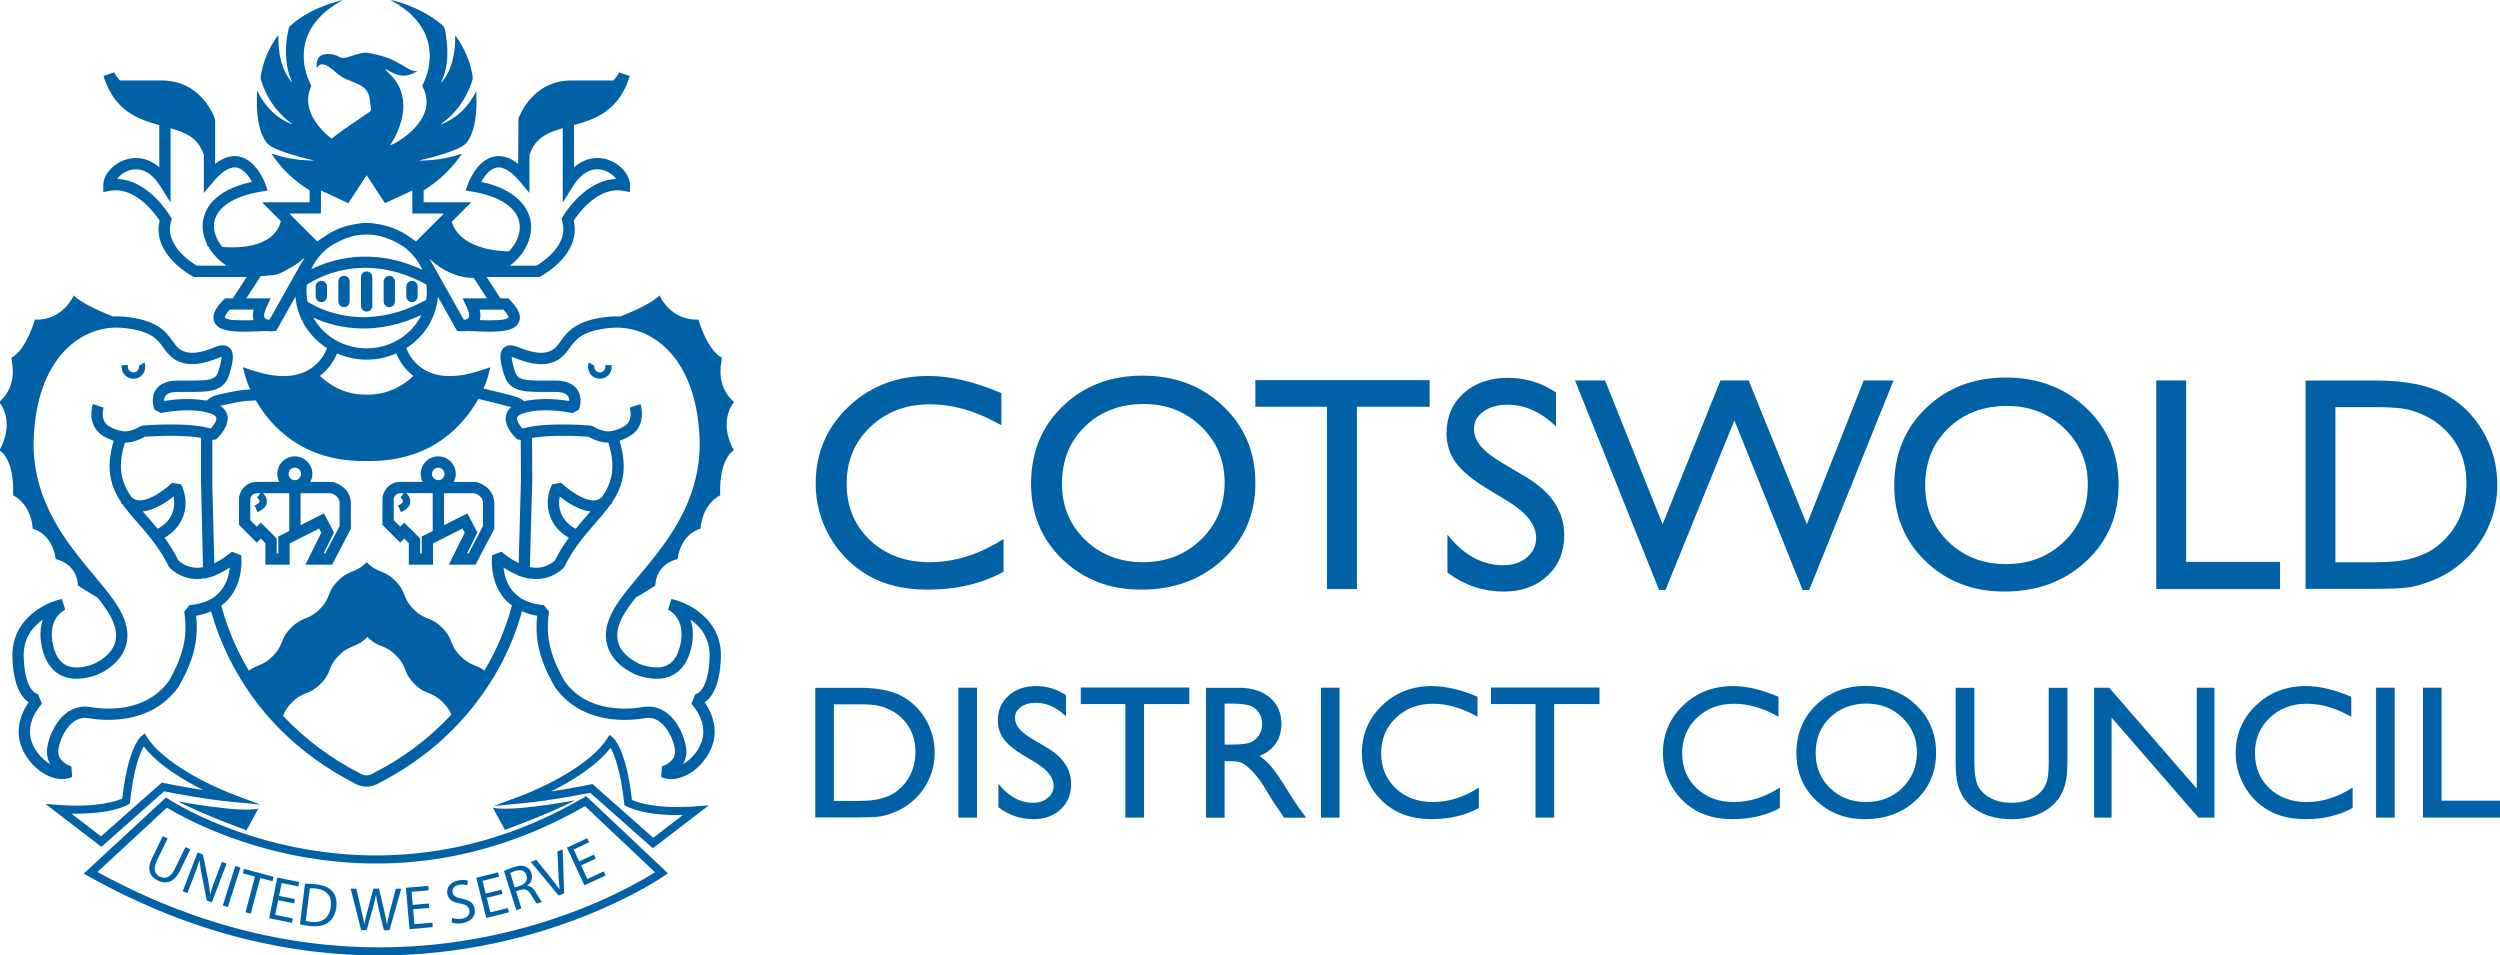 <?xml version="1.0" encoding="UTF-8" standalone="no"?>
<svg
   xmlns:dc="http://purl.org/dc/elements/1.1/"
   xmlns:cc="http://creativecommons.org/ns#"
   xmlns:rdf="http://www.w3.org/1999/02/22-rdf-syntax-ns#"
   xmlns:svg="http://www.w3.org/2000/svg"
   xmlns="http://www.w3.org/2000/svg"
   xmlns:sodipodi="http://sodipodi.sourceforge.net/DTD/sodipodi-0.dtd"
   xmlns:inkscape="http://www.inkscape.org/namespaces/inkscape"
   viewBox="0 0 1000 382.159"
   version="1.1"
   id="svg367"
   sodipodi:docname="A.svg"
   width="1000"
   height="382.159"
   inkscape:version="0.92.4 (5da689c313, 2019-01-14)">
  <defs
     id="defs371">
    <clipPath
       clipPathUnits="userSpaceOnUse"
       id="clipPath3811">
      <path
         d="M 0,0 H 836.22 V 595.276 H 0 Z"
         id="path3809"
         inkscape:connector-curvature="0" />
    </clipPath>
    <clipPath
       clipPathUnits="userSpaceOnUse"
       id="clipPath3791">
      <path
         d="M 0,0 H 836.22 V 595.276 H 0 Z"
         id="path3789"
         inkscape:connector-curvature="0" />
    </clipPath>
    <clipPath
       clipPathUnits="userSpaceOnUse"
       id="clipPath3775">
      <path
         d="M 0,0 H 836.22 V 595.276 H 0 Z"
         id="path3773"
         inkscape:connector-curvature="0" />
    </clipPath>
    <clipPath
       clipPathUnits="userSpaceOnUse"
       id="clipPath3755">
      <path
         d="M 0,0 H 836.22 V 595.276 H 0 Z"
         id="path3753"
         inkscape:connector-curvature="0" />
    </clipPath>
    <clipPath
       clipPathUnits="userSpaceOnUse"
       id="clipPath3707">
      <path
         d="M 0,0 H 836.22 V 595.276 H 0 Z"
         id="path3705"
         inkscape:connector-curvature="0" />
    </clipPath>
    <clipPath
       clipPathUnits="userSpaceOnUse"
       id="clipPath3549">
      <path
         d="M 0,0 H 836.22 V 595.276 H 0 Z"
         id="path3547"
         inkscape:connector-curvature="0" />
    </clipPath>
    <clipPath
       clipPathUnits="userSpaceOnUse"
       id="clipPath3531">
      <path
         d="M 0,0 H 836.22 V 595.276 H 0 Z"
         id="path3529"
         inkscape:connector-curvature="0" />
    </clipPath>
    <clipPath
       clipPathUnits="userSpaceOnUse"
       id="clipPath3507">
      <path
         d="M 0,0 H 836.22 V 595.276 H 0 Z"
         id="path3505"
         inkscape:connector-curvature="0" />
    </clipPath>
    <clipPath
       clipPathUnits="userSpaceOnUse"
       id="clipPath3491">
      <path
         d="M 0,0 H 836.22 V 595.276 H 0 Z"
         id="path3489"
         inkscape:connector-curvature="0" />
    </clipPath>
    <clipPath
       clipPathUnits="userSpaceOnUse"
       id="clipPath3477">
      <path
         d="M 0,0 H 836.22 V 595.276 H 0 Z"
         id="path3475"
         inkscape:connector-curvature="0" />
    </clipPath>
    <clipPath
       clipPathUnits="userSpaceOnUse"
       id="clipPath3461">
      <path
         d="M 0,0 H 836.22 V 595.276 H 0 Z"
         id="path3459"
         inkscape:connector-curvature="0" />
    </clipPath>
    <clipPath
       clipPathUnits="userSpaceOnUse"
       id="clipPath3443">
      <path
         d="M 0,0 H 836.22 V 595.276 H 0 Z"
         id="path3441"
         inkscape:connector-curvature="0" />
    </clipPath>
    <clipPath
       clipPathUnits="userSpaceOnUse"
       id="clipPath3427">
      <path
         d="M 0,0 H 836.22 V 595.276 H 0 Z"
         id="path3425"
         inkscape:connector-curvature="0" />
    </clipPath>
    <clipPath
       clipPathUnits="userSpaceOnUse"
       id="clipPath3411">
      <path
         d="M 0,0 H 836.22 V 595.276 H 0 Z"
         id="path3409"
         inkscape:connector-curvature="0" />
    </clipPath>
  </defs>
  <sodipodi:namedview
     pagecolor="#ffffff"
     bordercolor="#111111"
     borderopacity="1"
     objecttolerance="10"
     gridtolerance="10"
     guidetolerance="10"
     inkscape:pageopacity="0"
     inkscape:pageshadow="2"
     inkscape:window-width="1920"
     inkscape:window-height="1017"
     id="namedview369"
     showgrid="false"
     fit-margin-top="0"
     fit-margin-left="0"
     fit-margin-right="0"
     fit-margin-bottom="0"
     inkscape:zoom="1.3565574"
     inkscape:cx="386.86673"
     inkscape:cy="-105.17851"
     inkscape:window-x="1912"
     inkscape:window-y="-8"
     inkscape:window-maximized="1"
     inkscape:current-layer="svg367"
     inkscape:lockguides="true">
    <inkscape:grid
       type="xygrid"
       id="grid1272"
       originx="-336.22"
       originy="578.217" />
  </sodipodi:namedview>
  <title
     id="title347">Logo Dream On</title>
  <g
     id="g3401"
     transform="matrix(8.418,0,0,-8.418,502.142,152.058)"
     style="fill:#0061a7;fill-opacity:1">
    <path
       d="M 0,0 H 8.282 V -1.263 H 4.826 V -9.928 H 3.4 v 8.665 H 0 Z"
       style="fill:#0061a7;fill-opacity:1;fill-rule:nonzero;stroke:none"
       id="path3403"
       inkscape:connector-curvature="0" />
  </g>
  <g
     transform="matrix(8.418,0,0,-8.418,-5358.478,682.784)"
     id="g3405"
     style="fill:#0061a7;fill-opacity:1">
    <g
       id="g3407"
       clip-path="url(#clipPath3411)"
       style="fill:#0061a7;fill-opacity:1">
      <g
         id="g3413"
         transform="translate(708.238,57.269)"
         style="fill:#0061a7;fill-opacity:1">
        <path
           d="m 0,0 -1.079,0.656 c -0.676,0.413 -1.158,0.819 -1.444,1.218 -0.287,0.4 -0.429,0.86 -0.429,1.381 0,0.78 0.27,1.414 0.812,1.902 0.542,0.487 1.246,0.731 2.111,0.731 0.828,0 1.588,-0.233 2.278,-0.697 V 3.579 C 1.535,4.266 0.766,4.61 -0.057,4.61 -0.52,4.61 -0.902,4.503 -1.2,4.289 -1.498,4.074 -1.647,3.8 -1.647,3.465 c 0,-0.297 0.11,-0.575 0.33,-0.834 C -1.098,2.372 -0.745,2.1 -0.258,1.815 L 0.826,1.173 c 1.209,-0.722 1.813,-1.641 1.813,-2.758 0,-0.795 -0.265,-1.44 -0.798,-1.937 -0.532,-0.497 -1.224,-0.745 -2.075,-0.745 -0.98,0 -1.872,0.301 -2.676,0.903 v 1.802 c 0.766,-0.971 1.654,-1.456 2.661,-1.456 0.445,0 0.815,0.123 1.111,0.371 0.296,0.248 0.443,0.558 0.443,0.93 C 1.305,-1.114 0.871,-0.541 0,0"
           style="fill:#0061a7;fill-opacity:1;fill-rule:nonzero;stroke:none"
           id="path3415"
           inkscape:connector-curvature="0" />
      </g>
    </g>
  </g>
  <g
     id="g3417"
     transform="matrix(8.418,0,0,-8.418,745.499,152.178)"
     style="fill:#0061a7;fill-opacity:1">
    <path
       d="m 0,0 h 1.416 l -4.008,-9.956 h -0.313 l -3.241,8.061 -3.275,-8.061 H -9.725 L -13.721,0 h 1.43 L -9.559,-6.834 -6.809,0 h 1.342 l 2.763,-6.834 z"
       style="fill:#0061a7;fill-opacity:1;fill-rule:nonzero;stroke:none"
       id="path3419"
       inkscape:connector-curvature="0" />
  </g>
  <g
     transform="matrix(8.418,0,0,-8.418,-5358.478,682.784)"
     id="g3421"
     style="fill:#0061a7;fill-opacity:1">
    <g
       id="g3423"
       clip-path="url(#clipPath3427)"
       style="fill:#0061a7;fill-opacity:1">
      <g
         id="g3429"
         transform="translate(731.865,63.17)"
         style="fill:#0061a7;fill-opacity:1">
        <path
           d="m 0,0 c 1.532,0 2.807,-0.485 3.826,-1.455 1.019,-0.969 1.528,-2.186 1.528,-3.647 0,-1.462 -0.515,-2.672 -1.543,-3.63 -1.028,-0.958 -2.324,-1.437 -3.889,-1.437 -1.494,0 -2.739,0.479 -3.734,1.437 -0.996,0.958 -1.493,2.158 -1.493,3.601 0,1.481 0.501,2.707 1.504,3.676 C -2.799,-0.485 -1.532,0 0,0 m 0.057,-1.348 c -1.134,0 -2.067,-0.355 -2.797,-1.065 -0.73,-0.709 -1.096,-1.615 -1.096,-2.718 0,-1.069 0.366,-1.958 1.099,-2.668 0.733,-0.709 1.65,-1.065 2.751,-1.065 1.106,0 2.029,0.363 2.769,1.087 0.739,0.723 1.109,1.625 1.109,2.703 0,1.051 -0.37,1.934 -1.109,2.65 -0.74,0.717 -1.649,1.076 -2.726,1.076"
           style="fill:#0061a7;fill-opacity:1;fill-rule:nonzero;stroke:none"
           id="path3431"
           inkscape:connector-curvature="0" />
      </g>
    </g>
  </g>
  <g
     id="g3433"
     transform="matrix(8.418,0,0,-8.418,862.501,152.178)"
     style="fill:#0061a7;fill-opacity:1">
    <path
       d="M 0,0 H 1.419 V -8.622 H 5.883 V -9.913 H 0 Z"
       style="fill:#0061a7;fill-opacity:1;fill-rule:nonzero;stroke:none"
       id="path3435"
       inkscape:connector-curvature="0" />
  </g>
  <g
     transform="matrix(8.418,0,0,-8.418,-5358.478,682.784)"
     id="g3437"
     style="fill:#0061a7;fill-opacity:1">
    <g
       id="g3439"
       clip-path="url(#clipPath3443)"
       style="fill:#0061a7;fill-opacity:1">
      <g
         id="g3445"
         transform="translate(746.104,53.129)"
         style="fill:#0061a7;fill-opacity:1">
        <path
           d="m 0,0 v 9.899 h 3.342 c 1.349,0 2.415,-0.202 3.201,-0.606 0.785,-0.405 1.41,-1 1.873,-1.785 C 8.88,6.722 9.112,5.866 9.112,4.939 9.112,4.277 8.984,3.643 8.729,3.037 8.473,2.432 8.109,1.899 7.635,1.441 7.153,0.967 6.592,0.61 5.954,0.369 5.58,0.222 5.237,0.124 4.925,0.074 4.613,0.025 4.016,0 3.136,0 Z M 3.193,8.636 H 1.419 V 1.263 h 1.817 c 0.71,0 1.261,0.048 1.653,0.145 0.393,0.097 0.721,0.22 0.983,0.369 0.263,0.149 0.503,0.332 0.72,0.55 0.701,0.71 1.051,1.606 1.051,2.69 0,1.064 -0.36,1.932 -1.079,2.604 C 6.299,7.872 5.995,8.078 5.652,8.239 5.309,8.399 4.984,8.506 4.676,8.558 4.369,8.61 3.874,8.636 3.193,8.636"
           style="fill:#0061a7;fill-opacity:1;fill-rule:nonzero;stroke:none"
           id="path3447"
           inkscape:connector-curvature="0" />
      </g>
      <g
         id="g3449"
         transform="translate(675.29,42.266)"
         style="fill:#0061a7;fill-opacity:1">
        <path
           d="M 0,0 V 6.163 H 2.081 C 2.92,6.163 3.585,6.037 4.074,5.785 4.562,5.534 4.951,5.163 5.24,4.674 5.528,4.186 5.673,3.652 5.673,3.075 5.673,2.662 5.593,2.268 5.434,1.891 5.275,1.514 5.048,1.183 4.754,0.897 4.454,0.602 4.104,0.38 3.707,0.229 3.474,0.139 3.261,0.078 3.066,0.046 2.872,0.016 2.501,0 1.953,0 Z M 1.988,5.377 H 0.884 v -4.59 h 1.131 c 0.442,0 0.785,0.03 1.029,0.09 0.244,0.06 0.449,0.137 0.612,0.23 0.164,0.093 0.313,0.207 0.448,0.342 0.436,0.442 0.655,1 0.655,1.675 0,0.662 -0.225,1.203 -0.673,1.621 C 3.922,4.901 3.733,5.03 3.519,5.13 3.305,5.23 3.103,5.296 2.912,5.328 2.72,5.361 2.412,5.377 1.988,5.377"
           style="fill:#0061a7;fill-opacity:1;fill-rule:nonzero;stroke:none"
           id="path3451"
           inkscape:connector-curvature="0" />
      </g>
    </g>
  </g>
  <path
     d="m 383.351,327.044 h 7.442 v -51.959 h -7.442 z"
     style="fill:#0061a7;fill-opacity:1;fill-rule:nonzero;stroke:none;stroke-width:8.418"
     id="path3453"
     inkscape:connector-curvature="0" />
  <g
     transform="matrix(8.418,0,0,-8.418,-5358.478,682.784)"
     id="g3455"
     style="fill:#0061a7;fill-opacity:1">
    <g
       id="g3457"
       clip-path="url(#clipPath3461)"
       style="fill:#0061a7;fill-opacity:1">
      <g
         id="g3463"
         transform="translate(685.803,44.843)"
         style="fill:#0061a7;fill-opacity:1">
        <path
           d="m 0,0 -0.672,0.408 c -0.421,0.257 -0.72,0.51 -0.898,0.759 -0.179,0.249 -0.268,0.536 -0.268,0.86 0,0.485 0.169,0.88 0.506,1.183 0.337,0.304 0.775,0.456 1.315,0.456 0.515,0 0.988,-0.145 1.418,-0.434 V 2.228 C 0.956,2.657 0.477,2.871 -0.035,2.871 -0.324,2.871 -0.561,2.804 -0.746,2.67 -0.932,2.537 -1.025,2.366 -1.025,2.158 -1.025,1.972 -0.957,1.8 -0.82,1.638 -0.683,1.477 -0.464,1.307 -0.161,1.13 L 0.514,0.731 c 0.753,-0.45 1.13,-1.022 1.13,-1.718 0,-0.494 -0.166,-0.896 -0.497,-1.205 -0.332,-0.31 -0.763,-0.465 -1.293,-0.465 -0.609,0 -1.164,0.188 -1.665,0.563 v 1.122 c 0.477,-0.605 1.029,-0.907 1.656,-0.907 0.277,0 0.508,0.077 0.692,0.231 0.184,0.154 0.276,0.347 0.276,0.579 C 0.813,-0.694 0.542,-0.337 0,0"
           style="fill:#0061a7;fill-opacity:1;fill-rule:nonzero;stroke:none"
           id="path3465"
           inkscape:connector-curvature="0" />
      </g>
    </g>
  </g>
  <g
     id="g3467"
     transform="matrix(8.418,0,0,-8.418,432.321,275.01)"
     style="fill:#0061a7;fill-opacity:1">
    <path
       d="M 0,0 H 5.156 V -0.786 H 3.004 V -6.181 H 2.116 v 5.395 H 0 Z"
       style="fill:#0061a7;fill-opacity:1;fill-rule:nonzero;stroke:none"
       id="path3469"
       inkscape:connector-curvature="0" />
  </g>
  <g
     transform="matrix(8.418,0,0,-8.418,-5358.478,682.784)"
     id="g3471"
     style="fill:#0061a7;fill-opacity:1">
    <g
       id="g3473"
       clip-path="url(#clipPath3477)"
       style="fill:#0061a7;fill-opacity:1">
      <g
         id="g3479"
         transform="translate(693.856,42.257)"
         style="fill:#0061a7;fill-opacity:1">
        <path
           d="m 0,0 v 6.172 h 1.546 c 0.625,0 1.12,-0.154 1.487,-0.464 C 3.4,5.399 3.583,4.981 3.583,4.454 3.583,4.095 3.493,3.784 3.313,3.522 3.134,3.26 2.876,3.064 2.54,2.934 2.737,2.804 2.93,2.627 3.119,2.404 3.308,2.18 3.572,1.79 3.914,1.233 4.129,0.882 4.302,0.619 4.431,0.442 L 4.758,0 H 3.707 L 3.437,0.407 C 3.429,0.422 3.411,0.447 3.385,0.482 L 3.213,0.725 2.939,1.176 2.643,1.658 C 2.461,1.912 2.294,2.114 2.142,2.263 1.99,2.413 1.853,2.521 1.73,2.587 1.608,2.653 1.402,2.686 1.114,2.686 H 0.884 V 0 Z M 1.149,5.421 H 0.884 V 3.473 h 0.335 c 0.448,0 0.755,0.038 0.921,0.115 0.167,0.077 0.296,0.193 0.389,0.347 0.093,0.154 0.139,0.33 0.139,0.528 0,0.194 -0.051,0.37 -0.155,0.528 C 2.411,5.148 2.265,5.259 2.079,5.324 1.891,5.389 1.582,5.421 1.149,5.421"
           style="fill:#0061a7;fill-opacity:1;fill-rule:nonzero;stroke:none"
           id="path3481"
           inkscape:connector-curvature="0" />
      </g>
    </g>
  </g>
  <path
     d="m 528.385,327.044 h 7.434 v -51.959 h -7.434 z"
     style="fill:#0061a7;fill-opacity:1;fill-rule:nonzero;stroke:none;stroke-width:8.418"
     id="path3483"
     inkscape:connector-curvature="0" />
  <g
     transform="matrix(8.418,0,0,-8.418,-5358.478,682.784)"
     id="g3485"
     style="fill:#0061a7;fill-opacity:1">
    <g
       id="g3487"
       clip-path="url(#clipPath3491)"
       style="fill:#0061a7;fill-opacity:1">
      <g
         id="g3493"
         transform="translate(706.822,43.689)"
         style="fill:#0061a7;fill-opacity:1">
        <path
           d="m 0,0 v -0.972 c -0.648,-0.353 -1.396,-0.53 -2.244,-0.53 -0.689,0 -1.274,0.139 -1.754,0.415 -0.481,0.277 -0.86,0.658 -1.14,1.144 -0.28,0.486 -0.42,1.012 -0.42,1.578 0,0.898 0.321,1.653 0.961,2.266 0.641,0.613 1.431,0.919 2.371,0.919 0.648,0 1.368,-0.169 2.16,-0.508 V 3.363 c -0.722,0.412 -1.427,0.618 -2.117,0.618 -0.707,0 -1.293,-0.224 -1.76,-0.67 -0.467,-0.446 -0.7,-1.005 -0.7,-1.676 0,-0.678 0.229,-1.234 0.689,-1.67 0.459,-0.436 1.047,-0.655 1.763,-0.655 0.748,0 1.478,0.23 2.191,0.69"
           style="fill:#0061a7;fill-opacity:1;fill-rule:nonzero;stroke:none"
           id="path3495"
           inkscape:connector-curvature="0" />
      </g>
    </g>
  </g>
  <g
     id="g3497"
     transform="matrix(8.418,0,0,-8.418,596.395,275.01)"
     style="fill:#0061a7;fill-opacity:1">
    <path
       d="M 0,0 H 5.156 V -0.786 H 3.004 V -6.181 H 2.116 v 5.395 H 0 Z"
       style="fill:#0061a7;fill-opacity:1;fill-rule:nonzero;stroke:none"
       id="path3499"
       inkscape:connector-curvature="0" />
  </g>
  <g
     transform="matrix(8.418,0,0,-8.418,-5358.478,682.784)"
     id="g3501"
     style="fill:#0061a7;fill-opacity:1">
    <g
       id="g3503"
       clip-path="url(#clipPath3507)"
       style="fill:#0061a7;fill-opacity:1">
      <g
         id="g3509"
         transform="translate(721.125,43.689)"
         style="fill:#0061a7;fill-opacity:1">
        <path
           d="m 0,0 v -0.972 c -0.648,-0.353 -1.396,-0.53 -2.244,-0.53 -0.689,0 -1.274,0.139 -1.754,0.415 -0.481,0.277 -0.86,0.658 -1.14,1.144 -0.28,0.486 -0.42,1.012 -0.42,1.578 0,0.898 0.321,1.653 0.961,2.266 0.641,0.613 1.431,0.919 2.371,0.919 0.648,0 1.368,-0.169 2.16,-0.508 V 3.363 c -0.722,0.412 -1.427,0.618 -2.117,0.618 -0.707,0 -1.293,-0.224 -1.76,-0.67 -0.467,-0.446 -0.7,-1.005 -0.7,-1.676 0,-0.678 0.229,-1.234 0.689,-1.67 0.459,-0.436 1.047,-0.655 1.763,-0.655 0.748,0 1.478,0.23 2.191,0.69"
           style="fill:#0061a7;fill-opacity:1;fill-rule:nonzero;stroke:none"
           id="path3511"
           inkscape:connector-curvature="0" />
      </g>
      <g
         id="g3513"
         transform="translate(725.213,48.517)"
         style="fill:#0061a7;fill-opacity:1">
        <path
           d="m 0,0 c 0.953,0 1.748,-0.302 2.382,-0.905 0.634,-0.604 0.952,-1.361 0.952,-2.271 0,-0.91 -0.321,-1.663 -0.961,-2.26 -0.64,-0.596 -1.447,-0.895 -2.422,-0.895 -0.929,0 -1.705,0.299 -2.324,0.895 -0.62,0.597 -0.93,1.344 -0.93,2.242 0,0.922 0.312,1.685 0.936,2.289 C -1.742,-0.302 -0.954,0 0,0 m 0.035,-0.839 c -0.706,0 -1.286,-0.221 -1.741,-0.663 -0.455,-0.442 -0.682,-1.006 -0.682,-1.692 0,-0.666 0.228,-1.219 0.685,-1.661 0.455,-0.442 1.026,-0.663 1.712,-0.663 0.688,0 1.263,0.226 1.723,0.676 0.461,0.451 0.691,1.012 0.691,1.684 0,0.654 -0.23,1.204 -0.691,1.649 -0.46,0.446 -1.026,0.67 -1.697,0.67"
           style="fill:#0061a7;fill-opacity:1;fill-rule:nonzero;stroke:none"
           id="path3515"
           inkscape:connector-curvature="0" />
      </g>
      <g
         id="g3517"
         transform="translate(733.9,48.429)"
         style="fill:#0061a7;fill-opacity:1">
        <path
           d="M 0,0 H 0.888 V -3.503 C 0.888,-3.977 0.853,-4.336 0.785,-4.577 0.715,-4.818 0.63,-5.019 0.528,-5.18 0.426,-5.341 0.302,-5.484 0.155,-5.611 c -0.489,-0.421 -1.128,-0.632 -1.917,-0.632 -0.805,0 -1.449,0.21 -1.936,0.628 -0.147,0.129 -0.271,0.274 -0.373,0.435 -0.101,0.161 -0.185,0.357 -0.252,0.59 -0.066,0.232 -0.099,0.598 -0.099,1.095 V 0 h 0.888 v -3.503 c 0,-0.581 0.066,-0.984 0.199,-1.211 0.132,-0.227 0.334,-0.409 0.605,-0.546 0.271,-0.137 0.59,-0.205 0.958,-0.205 0.525,0 0.952,0.137 1.282,0.411 0.173,0.147 0.299,0.321 0.376,0.521 C -0.038,-4.332 0,-3.99 0,-3.503 Z"
           style="fill:#0061a7;fill-opacity:1;fill-rule:nonzero;stroke:none"
           id="path3519"
           inkscape:connector-curvature="0" />
      </g>
    </g>
  </g>
  <g
     id="g3521"
     transform="matrix(8.418,0,0,-8.418,878.699,275.083)"
     style="fill:#0061a7;fill-opacity:1">
    <path
       d="m 0,0 h 0.839 v -6.172 h -0.76 l -4.126,4.753 V -6.172 H -4.878 V 0 h 0.716 L 0,-4.794 Z"
       style="fill:#0061a7;fill-opacity:1;fill-rule:nonzero;stroke:none"
       id="path3523"
       inkscape:connector-curvature="0" />
  </g>
  <g
     transform="matrix(8.418,0,0,-8.418,-5358.478,682.784)"
     id="g3525"
     style="fill:#0061a7;fill-opacity:1">
    <g
       id="g3527"
       clip-path="url(#clipPath3531)"
       style="fill:#0061a7;fill-opacity:1">
      <g
         id="g3533"
         transform="translate(748.342,43.689)"
         style="fill:#0061a7;fill-opacity:1">
        <path
           d="m 0,0 v -0.972 c -0.648,-0.353 -1.396,-0.53 -2.245,-0.53 -0.689,0 -1.274,0.139 -1.753,0.415 -0.481,0.277 -0.86,0.658 -1.14,1.144 -0.28,0.486 -0.42,1.012 -0.42,1.578 0,0.898 0.32,1.653 0.961,2.266 0.641,0.613 1.43,0.919 2.37,0.919 0.648,0 1.368,-0.169 2.161,-0.508 V 3.363 c -0.722,0.412 -1.428,0.618 -2.117,0.618 -0.707,0 -1.293,-0.224 -1.76,-0.67 -0.467,-0.446 -0.7,-1.005 -0.7,-1.676 0,-0.678 0.229,-1.234 0.689,-1.67 0.459,-0.436 1.047,-0.655 1.763,-0.655 0.748,0 1.478,0.23 2.191,0.69"
           style="fill:#0061a7;fill-opacity:1;fill-rule:nonzero;stroke:none"
           id="path3535"
           inkscape:connector-curvature="0" />
      </g>
    </g>
  </g>
  <path
     d="m 950.429,327.044 h 7.442 v -51.959 h -7.442 z"
     style="fill:#0061a7;fill-opacity:1;fill-rule:nonzero;stroke:none;stroke-width:8.418"
     id="path3537"
     inkscape:connector-curvature="0" />
  <g
     id="g3539"
     transform="matrix(8.418,0,0,-8.418,969.171,275.083)"
     style="fill:#0061a7;fill-opacity:1">
    <path
       d="M 0,0 H 0.883 V -5.368 H 3.662 V -6.172 H 0 Z"
       style="fill:#0061a7;fill-opacity:1;fill-rule:nonzero;stroke:none"
       id="path3541"
       inkscape:connector-curvature="0" />
  </g>
  <g
     transform="matrix(8.418,0,0,-8.418,-5358.478,682.784)"
     id="g3543"
     style="fill:#0061a7;fill-opacity:1">
    <g
       id="g3545"
       clip-path="url(#clipPath3549)"
       style="fill:#0061a7;fill-opacity:1">
      <g
         id="g3551"
         transform="translate(684.238,55.504)"
         style="fill:#0061a7;fill-opacity:1">
        <path
           d="m 0,0 v -1.561 c -1.041,-0.568 -2.243,-0.852 -3.605,-0.852 -1.107,0 -2.046,0.222 -2.817,0.667 -0.771,0.445 -1.382,1.058 -1.831,1.838 -0.45,0.781 -0.675,1.625 -0.675,2.534 0,1.443 0.515,2.656 1.544,3.64 1.029,0.984 2.298,1.476 3.807,1.476 1.041,0 2.198,-0.272 3.47,-0.816 V 5.4 c -1.158,0.663 -2.292,0.994 -3.399,0.994 -1.135,0 -2.078,-0.359 -2.828,-1.075 -0.749,-0.717 -1.124,-1.614 -1.124,-2.693 0,-1.088 0.369,-1.983 1.107,-2.683 0.738,-0.7 1.681,-1.05 2.831,-1.05 1.202,0 2.375,0.369 3.52,1.107"
           style="fill:#0061a7;fill-opacity:1;fill-rule:nonzero;stroke:none"
           id="path3553"
           inkscape:connector-curvature="0" />
      </g>
      <g
         id="g3555"
         transform="translate(690.848,63.261)"
         style="fill:#0061a7;fill-opacity:1">
        <path
           d="m 0,0 c 1.532,0 2.807,-0.485 3.826,-1.455 1.019,-0.969 1.528,-2.186 1.528,-3.647 0,-1.462 -0.513,-2.672 -1.542,-3.63 -1.028,-0.958 -2.324,-1.437 -3.89,-1.437 -1.494,0 -2.738,0.479 -3.734,1.437 -0.995,0.958 -1.493,2.158 -1.493,3.601 0,1.481 0.502,2.707 1.504,3.676 C -2.799,-0.485 -1.532,0 0,0 m 0.057,-1.348 c -1.135,0 -2.067,-0.355 -2.797,-1.065 -0.731,-0.709 -1.095,-1.615 -1.095,-2.718 0,-1.069 0.366,-1.958 1.099,-2.668 0.732,-0.709 1.649,-1.065 2.75,-1.065 1.106,0 2.029,0.363 2.769,1.087 0.74,0.723 1.11,1.625 1.11,2.703 0,1.051 -0.37,1.934 -1.11,2.65 -0.74,0.717 -1.648,1.076 -2.726,1.076"
           style="fill:#0061a7;fill-opacity:1;fill-rule:nonzero;stroke:none"
           id="path3557"
           inkscape:connector-curvature="0" />
      </g>
    </g>
  </g>
  <g
     transform="matrix(8.418,0,0,-8.418,-5358.478,682.784)"
     id="g3701"
     style="fill:#0061a7;fill-opacity:1">
    <g
       id="g3703"
       clip-path="url(#clipPath3707)"
       style="fill:#0061a7;fill-opacity:1">
      <g
         id="g3709"
         transform="translate(664.281,43.207)"
         style="fill:#0061a7;fill-opacity:1">
        <path
           d="m 0,0 c -10.485,-6.1 -19.624,-0.135 -19.715,-0.074 l -0.126,0.084 -3.911,-3.619 0.231,-0.129 c 5.043,-2.819 9.758,-3.759 13.805,-3.759 8.044,0 13.448,3.713 13.529,3.77 l 0.192,0.135 -3.881,3.664 z m -23.102,-3.531 3.303,3.057 c 1.159,-0.709 9.906,-5.643 19.868,0.07 l 3.325,-3.139 c -1.61,-1.021 -12.801,-7.501 -26.496,0.012"
           style="fill:#0061a7;fill-opacity:1;fill-rule:nonzero;stroke:none"
           id="path3711"
           inkscape:connector-curvature="0" />
      </g>
      <g
         id="g3713"
         transform="translate(647.56,43.389)"
         style="fill:#0061a7;fill-opacity:1">
        <path
           d="M 0,0 C -0.03,0.011 -3.02,1.143 -4.018,2.688 L -4.134,2.869 -4.301,2.732 C -4.365,2.679 -4.926,2.155 -5.2,-0.223 -5.459,-0.339 -6.368,-0.663 -8.209,-0.527 l -0.64,0.046 2.657,-2.037 2.979,2.637 c 0.389,-0.078 1.903,-0.373 3.127,-0.49 L 1.36,-0.509 Z m -3.23,0.514 -0.094,0.019 -2.886,-2.554 -1.409,1.08 c 1.901,-0.039 2.663,0.408 2.698,0.429 l 0.08,0.049 0.01,0.094 c 0.175,1.595 0.479,2.326 0.65,2.625 0.687,-0.893 1.909,-1.619 2.831,-2.078 -0.997,0.153 -1.868,0.333 -1.88,0.336"
           style="fill:#0061a7;fill-opacity:1;fill-rule:nonzero;stroke:none"
           id="path3715"
           inkscape:connector-curvature="0" />
      </g>
      <g
         id="g3717"
         transform="translate(666.579,43.098)"
         style="fill:#0061a7;fill-opacity:1">
        <path
           d="M 0,0 C -0.275,2.378 -0.836,2.903 -0.9,2.955 L -1.066,3.092 -1.183,2.911 C -2.181,1.366 -5.17,0.235 -5.2,0.224 l -1.36,-0.509 1.445,0.138 c 1.224,0.116 2.738,0.411 3.128,0.489 L 0.992,-2.294 3.648,-0.258 3.009,-0.304 C 1.168,-0.44 0.258,-0.115 0,0 m 1.009,-1.797 -2.886,2.554 -0.094,-0.02 c -0.012,-0.003 -0.883,-0.182 -1.88,-0.335 0.922,0.458 2.144,1.184 2.832,2.076 0.171,-0.3 0.475,-1.032 0.649,-2.624 l 0.01,-0.093 0.08,-0.049 c 0.034,-0.022 0.798,-0.469 2.698,-0.429 z"
           style="fill:#0061a7;fill-opacity:1;fill-rule:nonzero;stroke:none"
           id="path3719"
           inkscape:connector-curvature="0" />
      </g>
      <g
         id="g3721"
         transform="translate(648.266,41.656)"
         style="fill:#0061a7;fill-opacity:1">
        <path
           d="M 0,0 0.559,1.032 C -0.301,0.817 -3.268,1.376 -3.268,1.376 -2.076,0.747 0,0 0,0"
           style="fill:#0061a7;fill-opacity:1;fill-rule:nonzero;stroke:none"
           id="path3723"
           inkscape:connector-curvature="0" />
      </g>
      <g
         id="g3725"
         transform="translate(659.97,42.732)"
         style="fill:#0061a7;fill-opacity:1">
        <path
           d="m 0,0 0.571,-1.054 c 0,0 2.118,0.763 3.336,1.405 0,0 -3.029,-0.57 -3.907,-0.351"
           style="fill:#0061a7;fill-opacity:1;fill-rule:nonzero;stroke:none"
           id="path3727"
           inkscape:connector-curvature="0" />
      </g>
      <g
         id="g3729"
         transform="translate(645.361,40.858)"
         style="fill:#0061a7;fill-opacity:1">
        <path
           d="m 0,0 -0.512,-1.049 c -0.191,-0.391 -0.444,-0.483 -0.706,-0.355 -0.237,0.116 -0.331,0.37 -0.137,0.767 l 0.511,1.049 -0.231,0.112 -0.509,-1.043 c -0.268,-0.549 -0.096,-0.89 0.267,-1.068 0.383,-0.187 0.779,-0.103 1.044,0.441 l 0.505,1.033 z"
           style="fill:#0061a7;fill-opacity:1;fill-rule:nonzero;stroke:none"
           id="path3731"
           inkscape:connector-curvature="0" />
      </g>
      <g
         id="g3733"
         transform="translate(647.095,40.158)"
         style="fill:#0061a7;fill-opacity:1">
        <path
           d="m 0,0 -0.294,-0.771 c -0.11,-0.287 -0.19,-0.513 -0.262,-0.767 l -0.007,-10e-4 c -0.015,0.222 -0.048,0.457 -0.102,0.725 l -0.234,1.157 -0.26,0.1 -0.704,-1.842 0.225,-0.086 0.3,0.787 c 0.117,0.306 0.197,0.529 0.272,0.767 h 0.009 c 0.016,-0.235 0.059,-0.493 0.109,-0.747 l 0.228,-1.158 0.241,-0.092 0.703,1.842 z"
           style="fill:#0061a7;fill-opacity:1;fill-rule:nonzero;stroke:none"
           id="path3735"
           inkscape:connector-curvature="0" />
      </g>
    </g>
  </g>
  <g
     id="g3737"
     transform="matrix(8.418,0,0,-8.418,89.11,362.201)"
     style="fill:#0061a7;fill-opacity:1">
    <path
       d="M 0,0 0.242,-0.077 0.84,1.802 0.598,1.879 Z"
       style="fill:#0061a7;fill-opacity:1;fill-rule:nonzero;stroke:none"
       id="path3739"
       inkscape:connector-curvature="0" />
  </g>
  <g
     id="g3741"
     transform="matrix(8.418,0,0,-8.418,109.473,350.738)"
     style="fill:#0061a7;fill-opacity:1">
    <path
       d="m 0,0 -1.41,0.376 -0.056,-0.21 0.579,-0.154 -0.452,-1.696 0.249,-0.066 0.452,1.696 0.582,-0.155 z"
       style="fill:#0061a7;fill-opacity:1;fill-rule:nonzero;stroke:none"
       id="path3743"
       inkscape:connector-curvature="0" />
  </g>
  <g
     id="g3745"
     transform="matrix(8.418,0,0,-8.418,107.639,367.301)"
     style="fill:#0061a7;fill-opacity:1">
    <path
       d="M 0,0 1.086,-0.219 1.128,-0.01 0.291,0.159 0.432,0.855 1.183,0.704 1.224,0.91 0.473,1.061 0.597,1.672 1.39,1.512 1.432,1.721 0.39,1.931 Z"
       style="fill:#0061a7;fill-opacity:1;fill-rule:nonzero;stroke:none"
       id="path3747"
       inkscape:connector-curvature="0" />
  </g>
  <g
     transform="matrix(8.418,0,0,-8.418,-5358.478,682.784)"
     id="g3749"
     style="fill:#0061a7;fill-opacity:1">
    <g
       id="g3751"
       clip-path="url(#clipPath3755)"
       style="fill:#0061a7;fill-opacity:1">
      <g
         id="g3757"
         transform="translate(651.584,39.09)"
         style="fill:#0061a7;fill-opacity:1">
        <path
           d="M 0,0 C -0.2,0.025 -0.386,0.03 -0.542,0.026 L -0.782,-1.9 c 0.126,-0.03 0.276,-0.058 0.456,-0.08 0.38,-0.047 0.695,0.014 0.9,0.174 C 0.78,-1.649 0.911,-1.4 0.951,-1.08 0.99,-0.764 0.917,-0.524 0.763,-0.343 0.611,-0.162 0.363,-0.045 0,0 M 0.686,-1.056 C 0.62,-1.585 0.288,-1.85 -0.252,-1.783 c -0.099,0.012 -0.191,0.027 -0.254,0.047 l 0.193,1.545 c 0.069,0.006 0.169,0.005 0.3,-0.011 0.534,-0.067 0.759,-0.393 0.699,-0.854"
           style="fill:#0061a7;fill-opacity:1;fill-rule:nonzero;stroke:none"
           id="path3759"
           inkscape:connector-curvature="0" />
      </g>
      <g
         id="g3761"
         transform="translate(655.097,37.887)"
         style="fill:#0061a7;fill-opacity:1">
        <path
           d="m 0,0 c -0.062,-0.246 -0.118,-0.465 -0.159,-0.681 h -0.006 c -0.029,0.208 -0.081,0.442 -0.136,0.676 l -0.238,1 H -0.805 L -1.07,0.002 C -1.138,-0.252 -1.2,-0.486 -1.232,-0.682 H -1.238 C -1.273,-0.492 -1.325,-0.246 -1.383,0 l -0.232,0.997 h -0.269 l 0.497,-1.971 h 0.266 l 0.282,1.025 c 0.074,0.254 0.118,0.447 0.153,0.643 h 0.006 c 0.026,-0.199 0.066,-0.392 0.127,-0.643 l 0.247,-1.027 h 0.266 l 0.562,1.969 -0.26,0.001 z"
           style="fill:#0061a7;fill-opacity:1;fill-rule:nonzero;stroke:none"
           id="path3763"
           inkscape:connector-curvature="0" />
      </g>
    </g>
  </g>
  <g
     id="g3765"
     transform="matrix(8.418,0,0,-8.418,165.775,369.687)"
     style="fill:#0061a7;fill-opacity:1">
    <path
       d="M 0,0 -0.061,0.709 0.703,0.775 0.685,0.985 -0.079,0.919 -0.133,1.54 0.674,1.61 0.656,1.823 -0.406,1.731 -0.235,-0.235 0.87,-0.139 0.852,0.074 Z"
       style="fill:#0061a7;fill-opacity:1;fill-rule:nonzero;stroke:none"
       id="path3767"
       inkscape:connector-curvature="0" />
  </g>
  <g
     transform="matrix(8.418,0,0,-8.418,-5358.478,682.784)"
     id="g3769"
     style="fill:#0061a7;fill-opacity:1">
    <g
       id="g3771"
       clip-path="url(#clipPath3775)"
       style="fill:#0061a7;fill-opacity:1">
      <g
         id="g3777"
         transform="translate(658.507,38.406)"
         style="fill:#0061a7;fill-opacity:1">
        <path
           d="m 0,0 c -0.287,0.055 -0.421,0.123 -0.454,0.304 -0.024,0.133 0.048,0.31 0.313,0.358 C 0.034,0.694 0.175,0.66 0.244,0.637 L 0.276,0.854 C 0.181,0.887 0.029,0.907 -0.17,0.871 -0.548,0.802 -0.757,0.532 -0.703,0.229 -0.653,-0.044 -0.427,-0.173 -0.09,-0.228 0.191,-0.281 0.313,-0.366 0.346,-0.547 0.382,-0.743 0.257,-0.906 0,-0.952 -0.173,-0.984 -0.348,-0.956 -0.472,-0.907 l -0.025,-0.222 c 0.116,-0.05 0.33,-0.068 0.518,-0.034 0.458,0.083 0.632,0.383 0.578,0.682 C 0.547,-0.195 0.352,-0.067 0,0"
           style="fill:#0061a7;fill-opacity:1;fill-rule:nonzero;stroke:none"
           id="path3779"
           inkscape:connector-curvature="0" />
      </g>
    </g>
  </g>
  <g
     id="g3781"
     transform="matrix(8.418,0,0,-8.418,196.151,364.937)"
     style="fill:#0061a7;fill-opacity:1">
    <path
       d="M 0,0 -0.172,0.69 0.572,0.875 0.521,1.079 -0.222,0.894 -0.373,1.498 0.414,1.694 0.362,1.901 -0.671,1.644 -0.195,-0.268 0.88,-0.001 0.829,0.206 Z"
       style="fill:#0061a7;fill-opacity:1;fill-rule:nonzero;stroke:none"
       id="path3783"
       inkscape:connector-curvature="0" />
  </g>
  <g
     transform="matrix(8.418,0,0,-8.418,-5358.478,682.784)"
     id="g3785"
     style="fill:#0061a7;fill-opacity:1">
    <g
       id="g3787"
       clip-path="url(#clipPath3791)"
       style="fill:#0061a7;fill-opacity:1">
      <g
         id="g3793"
         transform="translate(661.604,39.015)"
         style="fill:#0061a7;fill-opacity:1">
        <path
           d="M 0,0 -0.003,0.008 C 0.174,0.138 0.279,0.352 0.2,0.6 0.154,0.745 0.06,0.856 -0.061,0.91 -0.212,0.979 -0.394,0.973 -0.653,0.891 -0.821,0.838 -0.992,0.769 -1.107,0.705 l 0.587,-1.854 0.243,0.076 -0.258,0.815 0.229,0.072 c 0.223,0.061 0.354,-0.005 0.492,-0.246 0.127,-0.218 0.22,-0.366 0.267,-0.41 l 0.251,0.08 C 0.642,-0.702 0.54,-0.535 0.396,-0.292 0.29,-0.111 0.161,-0.004 0,0 M -0.345,0.004 -0.593,-0.074 -0.81,0.612 c 0.035,0.023 0.116,0.061 0.233,0.098 0.257,0.078 0.466,0.028 0.543,-0.215 C 0.034,0.281 -0.086,0.086 -0.345,0.004"
           style="fill:#0061a7;fill-opacity:1;fill-rule:nonzero;stroke:none"
           id="path3795"
           inkscape:connector-curvature="0" />
      </g>
      <g
         id="g3797"
         transform="translate(663.037,40.65)"
         style="fill:#0061a7;fill-opacity:1">
        <path
           d="M 0,0 0.047,-1.029 C 0.059,-1.3 0.074,-1.562 0.106,-1.794 L 0.101,-1.796 c -0.134,0.195 -0.29,0.392 -0.466,0.608 L -1.007,-0.396 -1.263,-0.497 0.058,-2.096 0.319,-1.993 0.253,0.1 Z"
           style="fill:#0061a7;fill-opacity:1;fill-rule:nonzero;stroke:none"
           id="path3799"
           inkscape:connector-curvature="0" />
      </g>
    </g>
  </g>
  <g
     id="g3801"
     transform="matrix(8.418,0,0,-8.418,233.761,354.125)"
     style="fill:#0061a7;fill-opacity:1">
    <path
       d="M 0,0 1.006,0.466 0.916,0.66 0.141,0.301 -0.158,0.946 0.538,1.268 0.449,1.459 -0.247,1.137 -0.509,1.702 0.227,2.044 0.137,2.237 -0.829,1.789 Z"
       style="fill:#0061a7;fill-opacity:1;fill-rule:nonzero;stroke:none"
       id="path3803"
       inkscape:connector-curvature="0" />
  </g>
  <g
     transform="matrix(8.418,0,0,-8.418,-5358.478,682.784)"
     id="g3805"
     style="fill:#0061a7;fill-opacity:1">
    <g
       id="g3807"
       clip-path="url(#clipPath3811)"
       style="fill:#0061a7;fill-opacity:1">
      <g
         id="g3813"
         transform="translate(654.241,66.573)"
         style="fill:#0061a7;fill-opacity:1">
        <path
           d="M 0,0 V 1.372 C 0,1.52 -0.12,1.64 -0.269,1.64 -0.417,1.64 -0.538,1.52 -0.538,1.372 V 0 c 0,-0.148 0.121,-0.269 0.269,-0.269 C -0.12,-0.269 0,-0.148 0,0"
           style="fill:#0061a7;fill-opacity:1;fill-rule:nonzero;stroke:none"
           id="path3815"
           inkscape:connector-curvature="0" />
      </g>
      <g
         id="g3817"
         transform="translate(652.896,68.004)"
         style="fill:#0061a7;fill-opacity:1">
        <path
           d="m 0,0 c -0.148,0 -0.269,-0.12 -0.269,-0.269 v -0.952 c 0,-0.148 0.121,-0.268 0.269,-0.268 0.148,0 0.269,0.12 0.269,0.268 v 0.952 C 0.269,-0.12 0.148,0 0,0"
           style="fill:#0061a7;fill-opacity:1;fill-rule:nonzero;stroke:none"
           id="path3819"
           inkscape:connector-curvature="0" />
      </g>
      <g
         id="g3821"
         transform="translate(655.049,66.514)"
         style="fill:#0061a7;fill-opacity:1">
        <path
           d="m 0,0 c 0.148,0 0.269,0.12 0.269,0.269 v 0.952 c 0,0.148 -0.121,0.268 -0.269,0.268 -0.148,0 -0.269,-0.12 -0.269,-0.268 V 0.269 C -0.269,0.12 -0.148,0 0,0"
           style="fill:#0061a7;fill-opacity:1;fill-rule:nonzero;stroke:none"
           id="path3823"
           inkscape:connector-curvature="0" />
      </g>
      <g
         id="g3825"
         transform="translate(651.819,67.766)"
         style="fill:#0061a7;fill-opacity:1">
        <path
           d="m 0,0 c -0.148,0 -0.269,-0.12 -0.269,-0.269 v -0.476 c 0,-0.148 0.121,-0.268 0.269,-0.268 0.148,0 0.269,0.12 0.269,0.268 v 0.476 C 0.269,-0.12 0.148,0 0,0"
           style="fill:#0061a7;fill-opacity:1;fill-rule:nonzero;stroke:none"
           id="path3827"
           inkscape:connector-curvature="0" />
      </g>
      <g
         id="g3829"
         transform="translate(656.126,66.752)"
         style="fill:#0061a7;fill-opacity:1">
        <path
           d="m 0,0 c 0.148,0 0.269,0.12 0.269,0.269 v 0.476 c 0,0.148 -0.121,0.268 -0.269,0.268 -0.148,0 -0.269,-0.12 -0.269,-0.268 V 0.269 C -0.269,0.12 -0.148,0 0,0"
           style="fill:#0061a7;fill-opacity:1;fill-rule:nonzero;stroke:none"
           id="path3831"
           inkscape:connector-curvature="0" />
      </g>
      <g
         id="g3833"
         transform="translate(652.351,58.208)"
         style="fill:#0061a7;fill-opacity:1">
        <path
           d="m 0,0 -1.055,0.002 c 0.06,0.114 0.097,0.243 0.097,0.381 0,0.459 -0.375,0.834 -0.834,0.834 -0.46,0 -0.834,-0.375 -0.834,-0.834 0,-0.137 0.036,-0.265 0.095,-0.379 l -1.048,0.001 c -0.594,0 -0.824,-0.478 -0.863,-0.731 l -0.003,-1.313 0.845,-0.845 0.192,0.192 0.218,-0.218 v -1.02 h 1.152 v 1.009 l 1.4,0.71 0.104,-0.198 -0.755,-1.521 h 1.27 l 0.892,1.706 -0.002,1.301 C 0.78,-0.167 0.032,-0.007 0,0 m -1.792,0.679 c 0.163,0 0.296,-0.133 0.296,-0.296 0,-0.164 -0.133,-0.297 -0.296,-0.297 -0.164,0 -0.297,0.133 -0.297,0.297 0,0.163 0.133,0.296 0.297,0.296 m -0.784,-4.071 h -0.077 v 0.705 l -0.755,0.755 -0.192,-0.192 -0.307,0.307 v 1.024 c 0.018,0.079 0.087,0.261 0.328,0.261 h 0.148 l -0.154,-0.216 c 0.038,-0.027 0.126,-0.116 0.12,-0.177 -0.004,-0.044 -0.069,-0.117 -0.238,-0.192 l 0.14,-0.316 c 0.274,0.122 0.422,0.281 0.442,0.473 0.02,0.194 -0.101,0.346 -0.186,0.428 h 1.252 v -1.795 l -0.521,-0.264 z m 2.911,1.3 -0.679,-1.3 h -0.078 l 0.491,0.989 -0.477,0.912 -1.109,-0.563 v 1.522 h 1.432 c 0.083,-0.023 0.383,-0.126 0.42,-0.423 z"
           style="fill:#0061a7;fill-opacity:1;fill-rule:nonzero;stroke:none"
           id="path3835"
           inkscape:connector-curvature="0" />
      </g>
      <g
         id="g3837"
         transform="translate(660.037,57.285)"
         style="fill:#0061a7;fill-opacity:1">
        <path
           d="m 0,0 c -0.09,0.756 -0.839,0.916 -0.871,0.923 l -1.055,0.002 c 0.06,0.114 0.097,0.243 0.097,0.381 0,0.459 -0.374,0.834 -0.834,0.834 -0.46,0 -0.834,-0.375 -0.834,-0.834 0,-0.137 0.036,-0.265 0.095,-0.379 l -1.047,0.001 c -0.595,0 -0.825,-0.478 -0.864,-0.731 l -0.003,-1.313 0.845,-0.845 0.192,0.192 0.218,-0.218 v -1.02 h 1.152 v 1.009 l 1.4,0.71 0.104,-0.198 -0.755,-1.521 h 1.27 l 0.892,1.706 z m -2.663,1.602 c 0.164,0 0.296,-0.133 0.296,-0.296 0,-0.164 -0.132,-0.297 -0.296,-0.297 -0.164,0 -0.297,0.133 -0.297,0.297 0,0.163 0.133,0.296 0.297,0.296 m -0.784,-4.071 h -0.076 v 0.705 l -0.756,0.755 -0.192,-0.192 -0.307,0.307 V 0.13 c 0.018,0.079 0.087,0.261 0.329,0.261 h 0.147 L -4.456,0.176 c 0.045,-0.033 0.127,-0.12 0.12,-0.179 -0.004,-0.043 -0.069,-0.116 -0.238,-0.191 l 0.141,-0.316 c 0.273,0.122 0.422,0.281 0.441,0.473 0.02,0.194 -0.101,0.346 -0.186,0.428 h 1.252 v -1.795 l -0.521,-0.264 z m 2.911,1.3 -0.679,-1.3 h -0.078 l 0.491,0.989 -0.477,0.912 -1.109,-0.563 v 1.522 h 1.431 c 0.084,-0.023 0.384,-0.126 0.421,-0.423 z"
           style="fill:#0061a7;fill-opacity:1;fill-rule:nonzero;stroke:none"
           id="path3839"
           inkscape:connector-curvature="0" />
      </g>
      <g
         id="g3841"
         transform="translate(671.432,62.005)"
         style="fill:#0061a7;fill-opacity:1">
        <path
           d="M 0,0 C -1.023,0.894 -0.498,2.115 -0.596,2.116 -1.296,2.497 -1.697,3.921 -1.697,3.921 -3.024,3.857 -3.545,5.07 -3.545,5.07 -3.866,4.719 -4.772,4.318 -5.406,4.067 -5.581,4.075 -5.757,4.075 -5.934,4.058 -7.511,3.907 -7.915,3.346 -8.24,2.896 -8.346,2.748 -8.438,2.621 -8.563,2.526 c -0.46,-0.351 -1.153,-0.136 -1.706,0.09 -0.291,0.119 -0.518,0.107 -0.674,-0.035 -0.247,-0.227 -0.182,-0.64 0.014,-1.279 0.257,-0.832 0.973,-0.825 2.06,-0.821 l 0.36,0.002 c 0.22,0 0.506,-0.034 0.617,-0.195 0.048,-0.07 0.059,-0.157 0.056,-0.236 -0.403,0.066 -1.193,0.157 -1.926,0.026 L -9.766,0.091 -9.974,0.036 c -0.069,0.065 -0.173,0.14 -0.32,0.194 -0.182,0.067 -1.165,0.306 -1.614,0.413 0.139,0.315 0.198,0.522 0.2,0.531 l 0.128,0.48 -0.472,-0.155 c -1.073,-0.354 -1.95,-0.352 -2.605,0.003 -0.59,0.32 -0.839,0.848 -0.919,1.06 0.843,0.538 1.418,1.427 1.5,2.445 l 0.915,-1.626 0.139,-0.014 c 0.026,-0.002 0.144,-0.012 0.289,0.01 0.123,-10e-4 0.275,-0.007 0.431,-0.014 0.247,-0.01 0.48,-0.018 0.693,-0.018 0.717,0 1.22,0.088 1.384,0.458 0.168,0.381 -0.163,0.78 -0.427,1.047 l -0.079,0.08 h -0.374 l -0.654,1.014 h 2.503 l 0.059,0.031 c 0.082,0.042 1.952,1.043 1.575,2.649 0.237,0.358 1.175,1.636 2.359,1.413 l 0.315,-0.06 0.004,0.321 c 0.004,0.509 -0.482,1.051 -1.108,1.235 -0.287,0.084 -0.926,0.176 -1.554,-0.379 v 2.006 c 1.027,0.285 2.136,0.679 2.65,2.33 l -0.507,0.178 c -0.041,-0.103 -0.165,-0.266 -0.268,-0.386 h -1.995 c -1.922,0 -2.516,-1.802 -2.522,-1.82 l -0.013,-2.147 c -0.381,0.303 -0.759,0.423 -1.124,0.355 -0.849,-0.157 -1.248,-1.27 -1.265,-1.317 l -0.106,-0.302 0.316,-0.052 c 1.345,-0.222 2.165,-0.79 2.25,-1.557 0.049,-0.439 -0.151,-0.908 -0.506,-1.282 -0.567,0.007 -2.323,0.134 -2.722,1.406 l 0.929,0.929 h -2.262 v 0.564 c 0.648,0.398 1.208,0.906 1.671,1.534 0.048,0.064 0.091,0.132 0.145,0.212 -0.673,-0.238 -1.353,-0.329 -2.047,-0.331 0.016,0.005 0.031,0.01 0.047,0.014 0.197,0.049 0.396,0.094 0.592,0.146 0.445,0.119 0.884,0.254 1.302,0.45 0.201,0.094 0.347,0.235 0.453,0.424 0.109,0.196 0.181,0.405 0.231,0.621 0.102,0.438 0.124,0.883 0.114,1.331 -0.002,0.102 -0.008,0.205 -0.012,0.307 -0.363,-0.727 -0.897,-1.273 -1.676,-1.576 -0.002,0.007 -0.001,0.011 0.002,0.013 0.006,0.006 0.012,0.011 0.019,0.016 0.704,0.513 1.171,1.188 1.448,1.991 0.033,0.096 0.051,0.19 0.033,0.295 -0.115,0.684 -0.378,1.309 -0.788,1.876 -0.009,0.012 -0.02,0.022 -0.038,0.042 0,-0.032 0,-0.052 0,-0.072 0.003,-0.274 -0.014,-0.546 -0.061,-0.817 -0.067,-0.392 -0.188,-0.766 -0.407,-1.105 -0.055,-0.086 -0.12,-0.166 -0.18,-0.249 -0.012,0.015 -0.011,0.023 -0.008,0.03 0.212,0.456 0.292,0.938 0.286,1.433 -0.003,0.276 -0.034,0.553 -0.074,0.827 -0.054,0.37 -0.063,0.369 -0.361,0.598 -0.563,0.432 -1.199,0.727 -1.88,0.94 -0.112,0.034 -0.226,0.061 -0.339,0.091 -0.003,-0.006 -0.005,-0.011 -0.008,-0.017 0.021,-0.012 0.041,-0.024 0.061,-0.036 0.422,-0.238 0.806,-0.52 1.119,-0.886 0.388,-0.453 0.609,-0.97 0.64,-1.558 0.028,-0.542 -0.092,-1.054 -0.336,-1.541 -0.01,-0.021 -0.013,-0.056 -0.002,-0.077 0.762,-1.426 -0.954,-2.532 -1.467,-2.756 -0.019,-0.009 -0.04,-0.015 -0.073,-0.027 0.016,0.026 0.023,0.04 0.032,0.054 0.229,0.351 0.399,0.727 0.502,1.13 0.099,0.389 0.127,0.782 0.038,1.177 -0.1,0.439 -0.333,0.801 -0.676,1.101 -0.048,0.042 -0.083,0.099 -0.124,0.149 0.005,0.004 0.01,0.008 0.015,0.013 0.026,-0.016 0.052,-0.033 0.079,-0.046 0.137,-0.069 0.269,-0.147 0.411,-0.202 0.378,-0.147 0.719,-0.045 1.039,0.166 -0.278,-0.079 -0.531,0.151 -0.772,0.284 -0.062,0.033 -0.124,0.066 -0.184,0.102 -0.405,0.242 -0.832,0.345 -1.299,0.446 -0.296,0.063 -0.581,-0.021 -0.865,-0.122 -0.064,-0.023 -0.131,-0.037 -0.196,-0.06 -0.16,-0.058 -0.316,-0.062 -0.465,0.031 -0.028,0.017 -0.061,0.027 -0.092,0.039 -0.164,0.066 -0.334,0.093 -0.512,0.069 -0.143,-0.019 -0.266,-0.067 -0.342,-0.194 -0.091,-0.153 -0.096,-0.317 -0.068,-0.496 0.067,0.18 0.173,0.235 0.357,0.186 0.067,-0.017 0.135,-0.046 0.191,-0.086 0.119,-0.084 0.238,-0.17 0.344,-0.269 0.205,-0.19 0.443,-0.322 0.708,-0.417 0.154,-0.054 0.304,-0.121 0.448,-0.197 0.24,-0.126 0.401,-0.32 0.449,-0.585 0.033,-0.185 0.047,-0.374 0.073,-0.56 0.008,-0.055 -0.011,-0.089 -0.058,-0.12 -0.424,-0.287 -0.848,-0.574 -1.269,-0.867 -0.187,-0.13 -0.364,-0.272 -0.549,-0.411 -0.272,0.208 -1.509,1.227 -0.983,2.45 0.017,0.04 0.017,0.071 -0.003,0.111 -0.246,0.496 -0.365,1.018 -0.327,1.57 0.037,0.535 0.234,1.011 0.571,1.434 0.322,0.402 0.729,0.708 1.18,0.963 0.022,0.012 0.044,0.025 0.067,0.038 -0.028,0.008 -0.051,0.007 -0.072,0.001 -0.256,-0.081 -0.517,-0.151 -0.767,-0.246 -0.596,-0.229 -1.146,-0.532 -1.62,-0.956 -0.039,-0.035 -0.068,-0.071 -0.08,-0.124 -0.112,-0.493 -0.163,-0.99 -0.113,-1.496 0.034,-0.349 0.108,-0.69 0.251,-1.014 0.006,-0.012 0.009,-0.025 0.013,-0.037 -0.005,-10e-4 -0.011,-0.003 -0.016,-0.005 -0.52,0.657 -0.637,1.423 -0.627,2.236 -0.024,-0.029 -0.036,-0.044 -0.048,-0.061 -0.39,-0.537 -0.645,-1.129 -0.768,-1.774 -0.018,-0.093 -0.04,-0.197 -0.014,-0.284 0.235,-0.793 0.674,-1.463 1.332,-1.994 0.025,-0.021 0.052,-0.04 0.077,-0.06 0.026,-0.02 0.052,-0.04 0.077,-0.06 -0.004,-0.004 -0.007,-0.008 -0.011,-0.011 -0.768,0.313 -1.297,0.861 -1.649,1.603 -0.005,-0.068 -0.011,-0.116 -0.013,-0.164 -0.011,-0.354 -0.011,-0.707 0.033,-1.06 0.036,-0.292 0.09,-0.58 0.204,-0.853 0.109,-0.259 0.245,-0.499 0.525,-0.625 0.057,-0.025 0.112,-0.054 0.169,-0.079 0.529,-0.227 1.086,-0.374 1.647,-0.508 0.048,-0.011 0.097,-0.023 0.145,-0.036 -0.693,0.004 -1.368,0.097 -2.034,0.333 0.02,-0.032 0.03,-0.05 0.041,-0.067 0.464,-0.689 1.061,-1.245 1.775,-1.683 V 9.495 h -2.262 l 0.886,-0.887 V 8.56 c -0.37,-1.292 -2.187,-1.241 -2.773,-1.189 -0.279,0.34 -0.434,0.737 -0.393,1.111 0.082,0.744 0.895,1.296 2.23,1.517 l 0.316,0.052 -0.106,0.302 c -0.016,0.047 -0.416,1.16 -1.265,1.317 -0.366,0.067 -0.743,-0.052 -1.124,-0.355 v 2.066 l -0.013,0.081 c -0.005,0.018 -0.6,1.82 -2.522,1.82 h -1.994 c -0.103,0.12 -0.228,0.284 -0.269,0.386 l -0.506,-0.178 c 0.513,-1.651 1.622,-2.045 2.649,-2.33 v -2.006 c -0.628,0.554 -1.266,0.463 -1.554,0.379 -0.626,-0.184 -1.112,-0.726 -1.107,-1.235 l 0.003,-0.321 0.315,0.06 c 1.183,0.224 2.121,-1.055 2.359,-1.414 -0.376,-1.606 1.493,-2.606 1.575,-2.648 l 0.059,-0.031 h 2.504 L -23.815,4.93 h -0.374 l -0.079,-0.08 c -0.264,-0.267 -0.595,-0.666 -0.427,-1.047 0.164,-0.37 0.667,-0.458 1.385,-0.458 0.213,0 0.445,0.008 0.692,0.018 0.156,0.007 0.308,0.013 0.431,0.014 0.145,-0.022 0.263,-0.012 0.289,-0.01 l 0.139,0.014 0.915,1.627 c 0.082,-1.019 0.658,-1.908 1.501,-2.446 -0.078,-0.21 -0.321,-0.732 -0.912,-1.055 -0.656,-0.36 -1.536,-0.363 -2.613,-0.008 l -0.472,0.155 0.128,-0.48 c 0.003,-0.009 0.066,-0.235 0.219,-0.574 -0.409,-0.015 -0.715,-0.076 -1.169,-0.172 L -24.464,0.364 C -24.725,0.31 -24.919,0.21 -25.059,0.066 l -0.096,0.025 -0.003,-0.013 c -0.733,0.131 -1.523,0.04 -1.926,-0.026 -0.003,0.08 0.009,0.167 0.055,0.234 0.11,0.163 0.397,0.197 0.618,0.197 l 0.36,-0.002 c 1.086,-0.005 1.803,-0.011 2.06,0.821 0.196,0.639 0.262,1.053 0.014,1.279 -0.156,0.142 -0.382,0.154 -0.674,0.035 -0.552,-0.227 -1.246,-0.441 -1.706,-0.09 -0.125,0.095 -0.217,0.222 -0.323,0.37 -0.325,0.45 -0.729,1.011 -2.305,1.162 -0.178,0.017 -0.354,0.017 -0.529,0.01 -0.634,0.251 -1.539,0.651 -1.86,1.002 0,0 -0.522,-1.213 -1.848,-1.149 0,0 -0.402,-1.424 -1.102,-1.805 -0.098,-10e-4 0.427,-1.222 -0.596,-2.116 0,0 0.793,-0.873 0.012,-2.293 0,0 0.715,-0.356 0.648,-2.14 0,0 0.831,-0.348 0.937,-1.588 0,0 0.908,-0.185 1.092,-1.442 0,0 1.005,-0.179 1.054,-1.256 0,0 0.521,-0.338 0.942,-0.584 0.346,-0.44 0.622,-0.841 0.754,-1.211 0.158,-0.408 0.154,-0.781 -0.01,-1.108 -0.275,-0.547 -0.921,-0.832 -1.126,-0.889 -0.326,-0.091 -0.804,-0.187 -1.183,0.038 -0.266,0.157 -0.453,0.46 -0.556,0.901 -0.306,1.306 0.539,1.689 0.572,1.704 l -0.158,0.511 c -0.839,-0.177 -2.41,-0.986 -2.351,-2.779 0.044,-1.359 0.44,-1.909 0.771,-2.131 -0.252,-0.36 -0.581,-0.999 -0.44,-1.763 0.126,-0.679 0.644,-1.359 1.29,-1.692 0.253,-0.13 0.505,-0.195 0.741,-0.195 0.169,0 0.33,0.034 0.477,0.102 l -0.037,0.501 c -0.026,0.008 -0.642,0.202 -0.624,0.717 0.013,0.352 0.258,1.023 0.683,1.369 0.227,0.185 0.468,0.254 0.736,0.208 0.671,-0.118 2.964,-0.368 4.292,1.48 0.532,0.927 0.996,1.977 0.843,3.386 0.262,0.041 0.494,0.116 0.711,0.209 0.202,-0.722 0.47,-1.437 0.808,-2.129 1.283,-2.63 3.324,-4.672 6.067,-6.072 0.171,-0.088 0.34,-0.131 0.508,-0.131 0.166,0 0.332,0.042 0.501,0.127 1.692,0.853 3.139,1.981 4.299,3.353 1.235,1.461 2.103,3.094 2.588,4.856 0.219,-0.095 0.455,-0.172 0.72,-0.213 -0.153,-1.408 0.312,-2.46 0.858,-3.409 1.313,-1.824 3.606,-1.577 4.274,-1.457 0.271,0.045 0.513,-0.023 0.739,-0.207 0.425,-0.347 0.67,-1.018 0.684,-1.369 0.017,-0.516 -0.599,-0.71 -0.624,-0.717 l -0.038,-0.502 c 0.147,-0.068 0.308,-0.102 0.477,-0.102 0.236,0 0.488,0.065 0.741,0.195 0.646,0.333 1.165,1.013 1.29,1.692 0.141,0.764 -0.188,1.403 -0.44,1.763 0.331,0.222 0.727,0.772 0.771,2.131 0.059,1.793 -1.512,2.602 -2.352,2.779 l -0.16,-0.51 c 0.036,-0.016 0.881,-0.399 0.576,-1.705 -0.104,-0.44 -0.291,-0.744 -0.557,-0.901 -0.379,-0.224 -0.856,-0.129 -1.183,-0.038 -0.205,0.057 -0.851,0.342 -1.126,0.889 -0.164,0.327 -0.167,0.7 -0.008,1.114 0.131,0.366 0.407,0.766 0.753,1.205 0.42,0.246 0.941,0.584 0.941,0.584 0.049,1.077 1.054,1.256 1.054,1.256 0.184,1.257 1.093,1.442 1.093,1.442 0.105,1.24 0.936,1.588 0.936,1.588 -0.067,1.784 0.648,2.14 0.648,2.14 C -0.792,-0.873 0,0 0,0 m -17.992,7.913 c 0.173,0.031 0.35,0.049 0.532,0.049 0.182,0 0.36,-0.018 0.532,-0.049 0.501,-0.109 0.938,-0.341 1.237,-0.535 0.383,-0.286 0.687,-0.661 0.875,-1.094 -2.379,1.118 -4.331,0.494 -5.278,0.025 0.189,0.423 0.49,0.789 0.866,1.07 0.299,0.194 0.736,0.426 1.236,0.534 m -2.327,-2.655 c 0,0.108 0.008,0.214 0.022,0.319 0.446,0.301 2.722,1.639 5.674,0.006 0.014,-0.107 0.023,-0.215 0.023,-0.325 0,-0.138 -0.015,-0.272 -0.036,-0.404 -2.902,-1.599 -5.107,-0.42 -5.634,-0.084 -0.031,0.158 -0.049,0.321 -0.049,0.488 m 9.604,-1.236 c -0.109,-0.157 -0.898,-0.146 -1.367,-0.13 0.041,0.145 0.038,0.312 -0.008,0.5 h 1.132 c 0.241,-0.262 0.241,-0.37 0.243,-0.37 m -2.187,0.908 0.184,-0.385 c 0.181,-0.379 0.123,-0.514 0.1,-0.546 -0.03,-0.044 -0.095,-0.07 -0.163,-0.084 -0.021,0 -0.043,-10e-4 -0.063,-10e-4 l -1.558,2.768 -0.009,-0.005 c -0.021,0.043 -0.041,0.086 -0.064,0.128 0.635,-0.59 1.363,-0.904 2.105,-0.906 l 0.626,-0.969 z m 3.246,3.571 c -0.05,0.459 -0.385,1.533 -2.355,1.963 0.151,0.279 0.405,0.619 0.724,0.677 0.396,0.07 0.809,-0.31 1.09,-0.642 l 0.474,-0.562 v 1.806 c 0.264,0.804 0.84,1.055 1.58,1.269 V 9.479 l 0.496,0.79 c 0.4,0.638 0.913,0.904 1.444,0.748 0.273,-0.08 0.481,-0.249 0.602,-0.416 -1.495,-0.04 -2.497,-1.719 -2.543,-1.797 L -8.203,8.703 -8.169,8.591 C -7.833,7.47 -9.109,6.648 -9.392,6.481 h -1.264 c 0.679,0.51 1.082,1.278 1,2.02 m -9.975,0.456 v 1.096 l 1.3,-0.603 0.871,1.331 0.871,-1.331 1.3,0.603 V 8.957 h 1.502 l -1.327,-1.326 c -0.08,0.061 -0.187,0.136 -0.308,0.214 -0.419,0.301 -0.912,0.512 -1.448,0.602 -0.185,0.037 -0.376,0.064 -0.575,0.066 v 0 c -0.01,0 -0.02,0 -0.03,0 v 0 c -0.199,-0.002 -0.389,-0.029 -0.574,-0.066 -0.536,-0.09 -1.028,-0.3 -1.447,-0.601 -0.122,-0.078 -0.23,-0.154 -0.31,-0.215 l -1.327,1.326 z m -7.12,-0.366 0.034,0.112 -0.059,0.101 c -0.046,0.078 -1.047,1.757 -2.543,1.797 0.121,0.167 0.329,0.336 0.602,0.416 0.531,0.156 1.044,-0.11 1.444,-0.748 l 0.496,-0.79 v 3.533 c 0.74,-0.214 1.316,-0.465 1.58,-1.269 V 9.937 l 0.474,0.562 c 0.281,0.332 0.701,0.711 1.09,0.642 0.319,-0.058 0.573,-0.398 0.724,-0.677 -1.882,-0.407 -2.274,-1.367 -2.335,-1.923 -0.04,-0.36 0.042,-0.728 0.216,-1.069 l -0.05,0.008 0.113,-0.115 c 0.197,-0.34 0.486,-0.645 0.846,-0.884 h -1.409 c -0.283,0.167 -1.559,0.989 -1.223,2.11 m 3.913,-4.699 c -0.469,-0.016 -1.258,-0.028 -1.364,0.124 0,0.001 -0.006,0.108 0.24,0.376 h 1.133 c -0.047,-0.188 -0.05,-0.355 -0.009,-0.5 m 0.762,0.022 c -0.02,0 -0.041,10e-4 -0.063,10e-4 -0.068,0.014 -0.133,0.04 -0.163,0.084 -0.023,0.032 -0.081,0.167 0.1,0.546 l 0.184,0.385 h -1.157 l 0.682,1.056 c 0.136,0.001 0.272,0.014 0.407,0.036 0.01,0 0.021,-0.001 0.031,-0.001 0.3,0 0.593,0.132 0.835,0.284 0.283,0.142 0.557,0.327 0.815,0.561 -0.037,-0.062 -0.071,-0.125 -0.104,-0.189 l -0.009,0.005 z m 2.08,0.1 c 0.541,-0.248 1.364,-0.518 2.389,-0.518 0.804,0 1.733,0.169 2.747,0.641 -0.452,-0.933 -1.446,-1.584 -2.6,-1.584 -1.102,0 -2.059,0.595 -2.536,1.461 m 1.13,-1.704 c 0.429,-0.187 0.904,-0.294 1.406,-0.294 0.502,0 0.977,0.107 1.406,0.294 0.107,-0.26 0.343,-0.708 0.816,-1.069 -0.385,-0.368 -1.138,-0.911 -2.215,-0.886 h -0.013 c -1.069,-0.027 -1.826,0.518 -2.214,0.887 0.471,0.361 0.708,0.808 0.814,1.068 m -7.019,-11.962 -0.244,-0.31 c 0.181,-1.119 -0.034,-2.079 -0.727,-3.287 -1.128,-1.57 -3.152,-1.348 -3.749,-1.241 -0.419,0.069 -0.823,-0.041 -1.167,-0.321 -0.579,-0.472 -0.863,-1.316 -0.881,-1.766 -0.008,-0.256 0.06,-0.464 0.164,-0.633 -0.469,0.268 -0.853,0.784 -0.944,1.278 -0.163,0.877 0.537,1.585 0.544,1.592 l -0.184,0.46 c -0.006,0.001 -0.627,0.062 -0.683,1.762 -0.03,0.894 0.432,1.449 0.912,1.782 -0.125,-0.352 -0.166,-0.802 -0.036,-1.358 0.139,-0.59 0.41,-1.007 0.806,-1.242 0.62,-0.366 1.359,-0.161 1.601,-0.093 0.352,0.098 1.111,0.468 1.462,1.165 0.235,0.469 0.246,0.988 0.034,1.538 -0.231,0.644 -0.786,1.309 -1.429,2.079 -1.291,1.548 -2.898,3.474 -2.881,6.337 0.066,2.586 0.967,3.915 1.711,4.574 0.724,0.641 1.628,0.945 2.539,0.859 1.334,-0.128 1.633,-0.541 1.921,-0.941 0.12,-0.167 0.245,-0.34 0.433,-0.483 0.677,-0.517 1.551,-0.261 2.236,0.019 0.04,0.017 0.071,0.027 0.095,0.033 0,-0.087 -0.026,-0.278 -0.153,-0.69 -0.126,-0.41 -0.403,-0.447 -1.542,-0.442 l -0.364,0.002 c -0.511,0 -0.868,-0.146 -1.063,-0.433 -0.274,-0.404 -0.091,-0.894 -0.069,-0.949 l 0.309,-0.162 c 0.012,0.003 1.257,0.276 2.201,0.026 0.051,-0.014 0.102,-0.029 0.151,-0.046 0.094,-0.032 0.256,-0.101 0.277,-0.204 0.028,-0.134 -0.114,-0.354 -0.259,-0.515 -0.98,0.312 -2.997,0.166 -3.237,0.146 l -0.121,-0.039 c -0.08,-0.05 -0.157,-0.089 -0.233,-0.122 -0.019,-0.009 -0.038,-0.016 -0.057,-0.024 -0.063,-0.025 -0.125,-0.045 -0.186,-0.059 -0.013,-0.003 -0.027,-0.007 -0.04,-0.01 -0.076,-0.014 -0.151,-0.022 -0.226,-0.02 -0.003,0 -0.007,0 -0.01,0 -0.071,0.002 -0.142,0.013 -0.215,0.029 -0.16,0.036 -0.326,0.104 -0.508,0.21 -0.457,0.266 -0.271,0.863 -0.263,0.888 l -0.51,0.169 c -0.119,-0.356 -0.167,-1.131 0.502,-1.521 0.168,-0.098 0.33,-0.171 0.489,-0.223 -0.402,-1.337 -0.14,-2.191 0.368,-2.942 l -0.019,-0.023 0.085,-0.07 c 0.212,-0.299 0.46,-0.585 0.719,-0.881 0.484,-0.554 1.033,-1.181 1.465,-2.064 l 0.058,-0.077 c 0.278,-0.256 0.704,-0.517 1.282,-0.517 0.117,0 0.242,0.015 0.372,0.039 l 0.006,-0.018 0.257,0.077 0.257,0.078 -0.004,0.014 c 0.218,0.09 0.442,0.21 0.671,0.364 -0.036,-0.327 -0.141,-0.756 -0.428,-1.108 -0.327,-0.401 -0.829,-0.631 -1.495,-0.686 m -0.287,4.237 c 0.174,0.488 0.138,1.022 -0.102,1.505 l -0.427,0.073 c -0.33,-0.318 -1.382,-1.135 -1.879,-0.723 l -0.068,0.056 c -0.462,0.677 -0.668,1.397 -0.298,2.575 0.001,0 0.001,0 0.001,0 0.001,0 0.002,-10e-4 0.003,-10e-4 0.225,0 0.447,0.053 0.674,0.15 0.013,0.005 0.025,0.009 0.038,0.015 0.048,0.021 0.097,0.048 0.145,0.073 0.03,0.016 0.059,0.028 0.089,0.045 0.582,0.043 1.879,0.089 2.667,-0.054 v -2.097 l 0.093,-4.048 c -0.44,-0.083 -0.831,0.022 -1.166,0.314 -0.203,0.409 -0.43,0.764 -0.663,1.084 0.418,0.237 0.736,0.593 0.893,1.033 m -1.222,-0.605 c -0.179,0.22 -0.357,0.425 -0.527,0.619 -0.06,0.069 -0.118,0.135 -0.176,0.202 0.555,0.062 1.124,0.443 1.463,0.711 0.055,-0.25 0.041,-0.507 -0.044,-0.746 -0.121,-0.34 -0.376,-0.614 -0.716,-0.786 m 10.186,-11.65 c -0.186,-0.094 -0.337,-0.092 -0.523,0.002 -1.441,0.736 -2.673,1.662 -3.701,2.756 0.075,0.187 0.162,0.378 0.423,0.64 0.558,0.558 0.797,0.319 1.355,0.877 0.558,0.558 0.319,0.797 0.878,1.355 0.558,0.558 0.797,0.319 1.355,0.877 h 10e-4 c 0.558,-0.558 0.797,-0.319 1.355,-0.877 0.558,-0.558 0.319,-0.797 0.877,-1.355 0.558,-0.558 0.797,-0.319 1.355,-0.877 0.233,-0.233 0.327,-0.41 0.398,-0.579 -1.049,-1.136 -2.314,-2.084 -3.773,-2.819 m 5.344,4.912 c -0.408,0.305 -0.654,0.205 -1.13,0.681 -0.558,0.559 -0.319,0.798 -0.878,1.356 -0.558,0.558 -0.797,0.319 -1.355,0.877 -0.558,0.559 -0.319,0.798 -0.877,1.356 -0.558,0.558 -0.797,0.319 -1.355,0.877 h -0.001 c -0.558,-0.558 -0.797,-0.319 -1.355,-0.877 -0.559,-0.558 -0.32,-0.797 -0.878,-1.356 -0.558,-0.558 -0.797,-0.319 -1.355,-0.877 -0.558,-0.558 -0.319,-0.797 -0.878,-1.356 -0.478,-0.478 -0.723,-0.374 -1.135,-0.685 -0.177,0.299 -0.344,0.607 -0.498,0.923 -0.343,0.704 -0.613,1.432 -0.809,2.166 0.146,0.109 0.282,0.229 0.398,0.372 0.688,0.848 0.554,1.971 0.548,2.018 l -0.439,0.173 c -0.29,-0.241 -0.57,-0.423 -0.837,-0.551 l -0.094,3.666 v 2.193 l 0.176,0.027 c 0.066,0.059 0.647,0.597 0.538,1.135 -0.029,0.14 -0.116,0.316 -0.337,0.461 0.021,0.006 0.037,0.012 0.061,0.017 l 0.304,0.064 c 0.525,0.112 0.788,0.168 1.256,0.168 0.023,0 0.044,0.007 0.066,0.013 0.673,-1.178 2.16,-2.886 5.116,-2.886 h 0.049 0.205 0.048 c 3.014,0 4.5,1.774 5.155,2.953 0.519,-0.124 1.264,-0.306 1.561,-0.39 -0.157,-0.131 -0.223,-0.28 -0.247,-0.4 -0.109,-0.538 0.471,-1.076 0.538,-1.135 l 0.165,-0.026 0.01,-1.863 -0.108,-3.989 c -0.263,0.127 -0.538,0.306 -0.823,0.543 l -0.438,-0.173 c -0.006,-0.047 -0.141,-1.17 0.547,-2.018 0.114,-0.141 0.247,-0.259 0.391,-0.367 -0.285,-1.083 -0.722,-2.117 -1.305,-3.09 m 4.941,11.111 c 0.036,-0.021 0.071,-0.036 0.107,-0.055 0.038,-0.02 0.075,-0.041 0.113,-0.058 0.038,-0.018 0.077,-0.031 0.115,-0.046 0.045,-0.017 0.091,-0.036 0.136,-0.05 0.02,-0.006 0.04,-0.009 0.061,-0.014 0.138,-0.037 0.275,-0.06 0.413,-0.06 10e-4,0 0.003,10e-4 0.004,10e-4 0.37,-1.178 0.165,-1.898 -0.297,-2.575 L -6.34,-4.56 c -0.495,-0.411 -1.548,0.405 -1.879,0.724 L -8.646,-3.91 c -0.24,-0.482 -0.276,-1.017 -0.102,-1.505 0.157,-0.44 0.475,-0.796 0.894,-1.033 -0.232,-0.319 -0.458,-0.673 -0.663,-1.084 -0.34,-0.296 -0.739,-0.399 -1.187,-0.31 l 0.114,4.171 -0.011,1.967 c 0.787,0.146 2.093,0.1 2.678,0.057 M -7.526,-6.02 c -0.34,0.172 -0.595,0.446 -0.716,0.786 -0.085,0.239 -0.099,0.496 -0.043,0.746 0.338,-0.268 0.907,-0.649 1.462,-0.711 C -6.88,-5.265 -6.939,-5.332 -6.998,-5.401 -7.169,-5.595 -7.347,-5.8 -7.526,-6.02 m 1.586,-4.3 c -0.215,-0.556 -0.204,-1.076 0.031,-1.544 0.351,-0.697 1.11,-1.067 1.462,-1.165 0.242,-0.068 0.98,-0.274 1.601,0.093 0.396,0.235 0.667,0.652 0.806,1.242 0.131,0.559 0.089,1.01 -0.037,1.363 0.48,-0.332 0.943,-0.887 0.913,-1.787 -0.056,-1.7 -0.676,-1.761 -0.672,-1.761 l -0.195,-0.46 c 0.007,-0.008 0.706,-0.716 0.544,-1.593 -0.091,-0.494 -0.475,-1.01 -0.945,-1.278 0.105,0.168 0.174,0.378 0.165,0.634 -0.017,0.449 -0.302,1.293 -0.881,1.765 -0.344,0.28 -0.747,0.391 -1.17,0.321 -0.593,-0.107 -2.617,-0.329 -3.731,1.218 -0.708,1.232 -0.923,2.191 -0.742,3.31 l -0.243,0.31 c -0.666,0.055 -1.169,0.285 -1.495,0.686 -0.288,0.352 -0.393,0.781 -0.429,1.108 0.229,-0.153 0.453,-0.274 0.671,-0.364 l -0.004,-0.014 0.191,-0.058 c 0.021,-0.01 0.045,-0.015 0.068,-0.02 l 0.255,-0.077 0.006,0.018 c 0.13,-0.024 0.255,-0.039 0.373,-0.039 0.577,0 1.003,0.261 1.281,0.517 l 0.068,0.098 c 0.422,0.862 0.971,1.489 1.455,2.043 0.26,0.296 0.508,0.583 0.721,0.883 l 0.083,0.068 -0.019,0.023 c 0.508,0.751 0.77,1.605 0.368,2.942 0.159,0.052 0.321,0.125 0.489,0.223 0.669,0.39 0.621,1.165 0.503,1.521 l -0.51,-0.168 c 0.008,-0.026 0.193,-0.623 -0.264,-0.889 -0.182,-0.106 -0.349,-0.174 -0.509,-0.21 -0.07,-0.016 -0.138,-0.025 -0.206,-0.028 -0.006,0 -0.013,-10e-4 -0.019,-0.002 -0.074,-10e-4 -0.148,0.006 -0.223,0.021 -0.015,0.003 -0.03,0.008 -0.045,0.011 -0.06,0.014 -0.12,0.033 -0.181,0.057 -0.02,0.008 -0.04,0.016 -0.06,0.025 -0.075,0.034 -0.152,0.073 -0.232,0.122 l -0.12,0.039 c -0.228,0.019 -2.049,0.15 -3.073,-0.101 -0.036,-0.003 -0.069,-0.012 -0.1,-0.027 -0.021,-0.007 -0.045,-0.012 -0.065,-0.018 -0.144,0.161 -0.286,0.381 -0.259,0.515 0.021,0.103 0.183,0.172 0.278,0.204 0.048,0.017 0.098,0.032 0.148,0.045 l 0.002,0.001 c 0.944,0.251 2.189,-0.023 2.202,-0.026 l 0.308,0.162 c 0.022,0.055 0.205,0.545 -0.069,0.949 -0.195,0.287 -0.552,0.433 -1.063,0.433 L -8.872,1.019 c -1.14,-0.006 -1.417,0.032 -1.543,0.441 -0.127,0.413 -0.153,0.604 -0.153,0.691 0.024,-0.006 0.055,-0.016 0.096,-0.033 0.684,-0.28 1.558,-0.536 2.235,-0.019 0.188,0.143 0.313,0.315 0.433,0.483 0.289,0.399 0.587,0.813 1.921,0.941 0.916,0.086 1.815,-0.218 2.539,-0.859 0.745,-0.659 1.645,-1.988 1.711,-4.569 0.017,-2.868 -1.59,-4.794 -2.881,-6.342 -0.643,-0.77 -1.198,-1.435 -1.426,-2.073"
           style="fill:#0061a7;fill-opacity:1;fill-rule:nonzero;stroke:none"
           id="path3843"
           inkscape:connector-curvature="0" />
      </g>
      <g
         id="g3845"
         transform="translate(665.3,63.76)"
         style="fill:#0061a7;fill-opacity:1">
        <path
           d="m 0,0 c 0.009,-0.027 0.015,-0.055 0.015,-0.085 0,-0.144 -0.117,-0.261 -0.262,-0.261 -0.144,0 -0.262,0.117 -0.262,0.261 0,0.018 0.002,0.035 0.005,0.051 L -0.768,0.128 C -0.795,0.062 -0.81,-0.009 -0.81,-0.085 c 0,-0.31 0.253,-0.563 0.563,-0.563 0.311,0 0.564,0.253 0.564,0.563 0,0.029 -0.003,0.057 -0.007,0.085 z"
           style="fill:#0061a7;fill-opacity:1;fill-rule:nonzero;stroke:none"
           id="path3847"
           inkscape:connector-curvature="0" />
      </g>
      <g
         id="g3849"
         transform="translate(642.891,63.112)"
         style="fill:#0061a7;fill-opacity:1">
        <path
           d="m 0,0 c 0.311,0 0.563,0.253 0.563,0.563 0,0.075 -0.015,0.147 -0.041,0.212 L 0.257,0.614 C 0.26,0.598 0.262,0.581 0.262,0.563 0.262,0.419 0.144,0.301 0,0.301 c -0.144,0 -0.262,0.118 -0.262,0.262 0,0.03 0.006,0.058 0.015,0.085 H -0.556 C -0.56,0.62 -0.563,0.592 -0.563,0.563 -0.563,0.253 -0.311,0 0,0"
           style="fill:#0061a7;fill-opacity:1;fill-rule:nonzero;stroke:none"
           id="path3851"
           inkscape:connector-curvature="0" />
      </g>
    </g>
  </g>
</svg>
